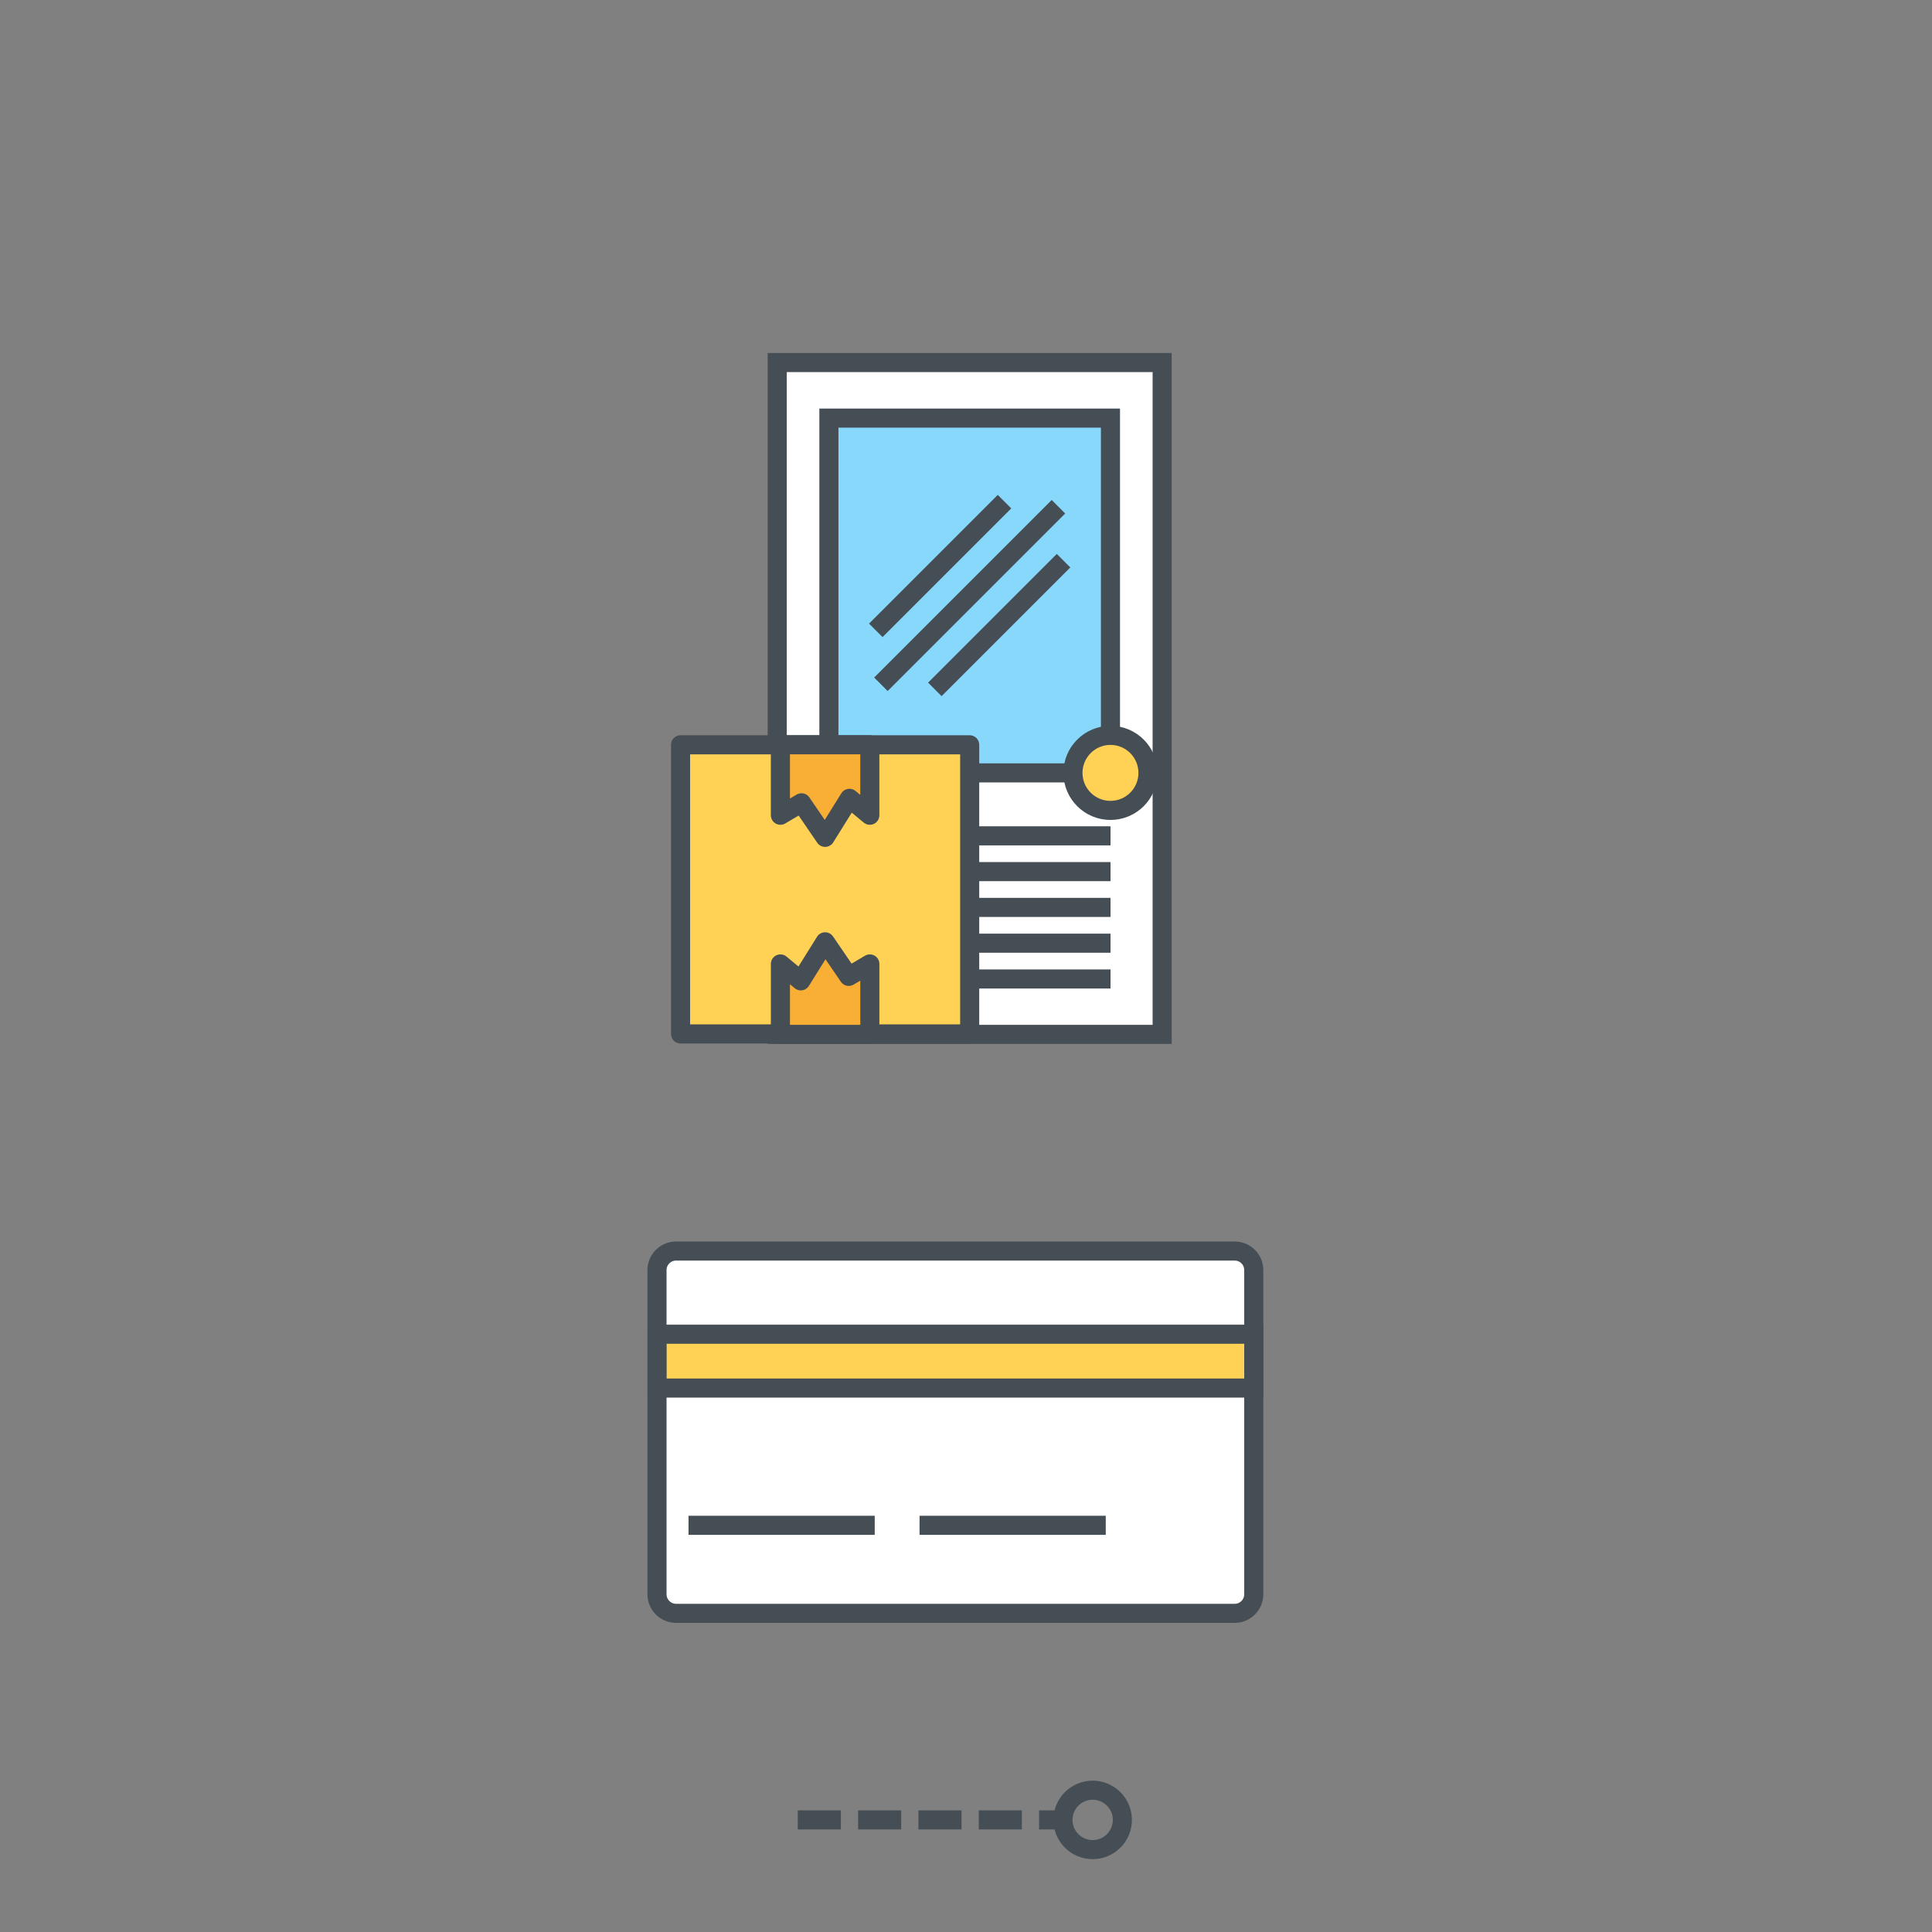 <?xml version="1.0" encoding="UTF-8" standalone="no"?>
<!-- Created with Inkscape (http://www.inkscape.org/) -->

<svg
   xmlns:dc="http://purl.org/dc/elements/1.1/"
   xmlns:cc="http://creativecommons.org/ns#"
   xmlns:rdf="http://www.w3.org/1999/02/22-rdf-syntax-ns#"
   xmlns:svg="http://www.w3.org/2000/svg"
   xmlns="http://www.w3.org/2000/svg"
   xmlns:sodipodi="http://sodipodi.sourceforge.net/DTD/sodipodi-0.dtd"
   xmlns:inkscape="http://www.inkscape.org/namespaces/inkscape"
   width="400"
   height="400"
   viewBox="0 0 400 400"
   id="svg2"
   version="1.1"
   inkscape:version="0.91 r13725"
   sodipodi:docname="main3.svg">
  <rect x="0" y="0" width="400" height="400" fill="#808080" stroke="none"/>
  <defs
     id="defs4" />
  <sodipodi:namedview
     id="base"
     pagecolor="#ffffff"
     bordercolor="#666666"
     borderopacity="1.0"
     inkscape:pageopacity="0.0"
     inkscape:pageshadow="2"
     inkscape:zoom="0.49497475"
     inkscape:cx="-6.4162763"
     inkscape:cy="235.71499"
     inkscape:document-units="px"
     inkscape:current-layer="layer1"
     showgrid="false"
     fit-margin-top="0"
     fit-margin-left="0"
     fit-margin-right="0"
     fit-margin-bottom="0"
     inkscape:window-width="1448"
     inkscape:window-height="874"
     inkscape:window-x="42"
     inkscape:window-y="76"
     inkscape:window-maximized="0"
     units="px"
     showguides="true"
     inkscape:guide-bbox="true">
    <sodipodi:guide
       position="200.01,447.498"
       orientation="1,0"
       id="guide4620" />
    <sodipodi:guide
       position="74.751,22.223"
       orientation="0,1"
       id="guide4622" />
    <sodipodi:guide
       position="101.015,64.65"
       orientation="0,1"
       id="guide4624" />
  </sodipodi:namedview>
  <g
     inkscape:label="Layer 1"
     inkscape:groupmode="layer"
     id="layer1"
     transform="translate(-278.786,-214.796)">
    <g
       id="g4678">
      <g
         transform="matrix(1.976,0,0,-1.976,-118.337,514.539)"
         id="g24">
        <path
           inkscape:connector-curvature="0"
           id="path26"
           style="fill:#ffffff;fill-opacity:1;fill-rule:nonzero;stroke:none"
           d="m 0,0 -56.146,0 c -2.517,0 -4.557,2.04 -4.557,4.557 l 0,116.2 c 0,2.517 2.04,4.557 4.557,4.557 l 56.146,0 c 2.517,0 4.557,-2.04 4.557,-4.557 l 0,-116.2 C 4.557,2.04 2.517,0 0,0" />
      </g>
      <g
         transform="matrix(1.976,0,0,-1.976,-118.337,514.539)"
         id="g28">
        <path
           inkscape:connector-curvature="0"
           id="path30"
           style="fill:none;stroke:#454e55;stroke-width:2;stroke-linecap:butt;stroke-linejoin:miter;stroke-miterlimit:10;stroke-dasharray:none;stroke-opacity:1"
           d="m 0,0 -56.146,0 c -2.517,0 -4.557,2.04 -4.557,4.557 l 0,116.2 c 0,2.517 2.04,4.557 4.557,4.557 l 56.146,0 c 2.517,0 4.557,-2.04 4.557,-4.557 l 0,-116.2 C 4.557,2.04 2.517,0 0,0 Z" />
      </g>
      <path
         inkscape:connector-curvature="0"
         id="path32"
         style="fill:#ffffff;fill-opacity:1;fill-rule:nonzero;stroke:#454e55;stroke-width:3.951;stroke-linecap:butt;stroke-linejoin:miter;stroke-miterlimit:10;stroke-dasharray:none;stroke-opacity:1"
         d="m -118.555,485.601 -110.489,0 0,-198.221 110.489,0 0,198.221 z" />
      <g
         transform="matrix(1.976,0,0,-1.976,-240.22,311.087)"
         id="g34">
        <path
           inkscape:connector-curvature="0"
           id="path36"
           style="fill:none;stroke:#454e55;stroke-width:2;stroke-linecap:butt;stroke-linejoin:miter;stroke-miterlimit:10;stroke-dasharray:none;stroke-opacity:1"
           d="M 0,0 0,-10.5" />
      </g>
      <g
         transform="matrix(1.976,0,0,-1.976,-148.189,278.16)"
         id="g38">
        <path
           inkscape:connector-curvature="0"
           id="path40"
           style="fill:none;stroke:#454e55;stroke-width:2;stroke-linecap:butt;stroke-linejoin:miter;stroke-miterlimit:10;stroke-dasharray:none;stroke-opacity:1"
           d="M 0,0 -25.926,0" />
      </g>
      <g
         transform="matrix(1.976,0,0,-1.976,-164.807,299.727)"
         id="g42">
        <path
           inkscape:connector-curvature="0"
           id="path44"
           style="fill:none;stroke:#454e55;stroke-width:2;stroke-linecap:butt;stroke-linejoin:miter;stroke-miterlimit:10;stroke-dasharray:none;stroke-opacity:1"
           d="M 0,0 -25.926,0" />
      </g>
      <g
         transform="matrix(1.976,0,0,-1.976,-142.683,390.752)"
         id="g46">
        <path
           inkscape:connector-curvature="0"
           id="path48"
           style="fill:none;stroke:#454e55;stroke-width:2;stroke-linecap:butt;stroke-linejoin:miter;stroke-miterlimit:10;stroke-dasharray:none;stroke-opacity:1"
           d="M 0,0 -37.125,0" />
      </g>
      <g
         transform="matrix(1.976,0,0,-1.976,-155.433,403.027)"
         id="g50">
        <path
           inkscape:connector-curvature="0"
           id="path52"
           style="fill:none;stroke:#454e55;stroke-width:2;stroke-linecap:butt;stroke-linejoin:miter;stroke-miterlimit:10;stroke-dasharray:none;stroke-opacity:1"
           d="M 0,0 -30.671,0" />
      </g>
      <g
         transform="matrix(1.976,0,0,-1.976,-168.86,415.301)"
         id="g54">
        <path
           inkscape:connector-curvature="0"
           id="path56"
           style="fill:none;stroke:#454e55;stroke-width:2;stroke-linecap:butt;stroke-linejoin:miter;stroke-miterlimit:10;stroke-dasharray:none;stroke-opacity:1"
           d="M 0,0 -23.875,0" />
      </g>
      <g
         transform="matrix(1.976,0,0,-1.976,-240.22,336.77)"
         id="g58">
        <path
           inkscape:connector-curvature="0"
           id="path60"
           style="fill:none;stroke:#454e55;stroke-width:2;stroke-linecap:butt;stroke-linejoin:miter;stroke-miterlimit:10;stroke-dasharray:none;stroke-opacity:1"
           d="M 0,0 0,-10.5" />
      </g>
      <path
         inkscape:connector-curvature="0"
         id="path62"
         style="fill:#ffd255;fill-opacity:1;fill-rule:nonzero;stroke:#454e55;stroke-width:3.951;stroke-linecap:butt;stroke-linejoin:miter;stroke-miterlimit:10;stroke-dasharray:none;stroke-opacity:1"
         d="m -131.57,380.235 -84.458,0 0,-69.147 84.458,0 0,69.147 z" />
      <path
         inkscape:connector-curvature="0"
         id="path64"
         style="fill:#c0d54c;fill-opacity:1;fill-rule:nonzero;stroke:#454e55;stroke-width:3.951;stroke-linecap:butt;stroke-linejoin:miter;stroke-miterlimit:10;stroke-dasharray:none;stroke-opacity:1"
         d="m -131.57,454.649 -84.458,0 0,-20.58 84.458,0 0,20.58 z" />
      <g
         transform="matrix(1.976,0,0,-1.976,-134.073,481.705)"
         id="g66">
        <path
           inkscape:connector-curvature="0"
           id="path68"
           style="fill:#ffd255;fill-opacity:1;fill-rule:nonzero;stroke:none"
           d="m 0,0 c -2.386,0.227 -4.393,-1.643 -4.393,-3.981 l 0,3.741 c 0,2.089 -1.527,3.954 -3.607,4.153 -2.386,0.227 -4.393,-1.643 -4.393,-3.982 l 0,2.029 c 0,2.089 -1.527,3.955 -3.607,4.153 -2.386,0.228 -4.393,-1.642 -4.393,-3.981 l 0,13.412 c 0,2.089 -1.527,3.954 -3.607,4.153 -2.386,0.227 -4.393,-1.643 -4.393,-3.981 l 0,-27.27 -3.442,3.442 c -1.531,1.531 -4.051,1.757 -5.661,0.308 -1.716,-1.546 -1.768,-4.192 -0.156,-5.805 l 10.658,-10.156 c 1.026,-0.977 1.606,-2.332 1.605,-3.749 l -0.004,-6.645 26,0 0,6.486 c 0,0.756 0.099,1.508 0.293,2.238 l 1.846,6.921 c 0.572,2.144 0.861,4.353 0.861,6.572 l 0,7.789 C 3.607,-2.064 2.08,-0.198 0,0" />
      </g>
      <g
         transform="matrix(1.976,0,0,-1.976,-134.073,481.705)"
         id="g70">
        <path
           inkscape:connector-curvature="0"
           id="path72"
           style="fill:none;stroke:#454e55;stroke-width:2;stroke-linecap:round;stroke-linejoin:round;stroke-miterlimit:10;stroke-dasharray:none;stroke-opacity:1"
           d="m 0,0 c -2.386,0.227 -4.393,-1.643 -4.393,-3.981 l 0,3.741 c 0,2.089 -1.527,3.954 -3.607,4.153 -2.386,0.227 -4.393,-1.643 -4.393,-3.982 l 0,2.029 c 0,2.089 -1.527,3.955 -3.607,4.153 -2.386,0.228 -4.393,-1.642 -4.393,-3.981 l 0,13.412 c 0,2.089 -1.527,3.954 -3.607,4.153 -2.386,0.227 -4.393,-1.643 -4.393,-3.981 l 0,-27.27 -3.442,3.442 c -1.531,1.531 -4.051,1.757 -5.661,0.308 -1.716,-1.546 -1.768,-4.192 -0.156,-5.805 l 10.658,-10.156 c 1.026,-0.977 1.606,-2.332 1.605,-3.749 l -0.004,-6.645 26,0 0,6.486 c 0,0.756 0.099,1.508 0.293,2.238 l 1.846,6.921 c 0.572,2.144 0.861,4.353 0.861,6.572 l 0,7.789 C 3.607,-2.064 2.08,-0.198 0,0 Z" />
      </g>
    </g>
    <path
       d="m 1459.417,548.826 -117.125,0 0,-117.126 117.125,0 0,117.126 z"
       style="fill:#ffd255;fill-opacity:1;fill-rule:nonzero;stroke:#454e55;stroke-width:3.951;stroke-linecap:round;stroke-linejoin:round;stroke-miterlimit:10;stroke-dasharray:none;stroke-opacity:1"
       id="path206"
       inkscape:connector-curvature="0" />
    <g
       id="g208"
       transform="matrix(1.976,0,0,-1.976,1418.964,460.238)">
      <path
         d="m 0,0 -4.176,3.466 -4.991,-8 -4.842,7.085 -4.324,-2.551 0,14.445 L 0,14.445 0,0 Z"
         style="fill:#f9ae35;fill-opacity:1;fill-rule:nonzero;stroke:none"
         id="path210"
         inkscape:connector-curvature="0" />
    </g>
    <g
       id="g212"
       transform="matrix(1.976,0,0,-1.976,1418.964,460.238)">
      <path
         d="m 0,0 -4.176,3.466 -4.991,-8 -4.842,7.085 -4.324,-2.551 0,14.445 L 0,14.445 0,0 Z"
         style="fill:none;stroke:#454e55;stroke-width:2;stroke-linecap:round;stroke-linejoin:round;stroke-miterlimit:10;stroke-dasharray:none;stroke-opacity:1"
         id="path214"
         inkscape:connector-curvature="0" />
    </g>
    <g
       id="g216"
       transform="matrix(1.976,0,0,-1.976,1382.744,520.468)">
      <path
         d="m 0,0 4.176,-3.466 4.991,8 4.842,-7.085 4.324,2.551 0,-14.445 L 0,-14.445 0,0 Z"
         style="fill:#f9ae35;fill-opacity:1;fill-rule:nonzero;stroke:none"
         id="path218"
         inkscape:connector-curvature="0" />
    </g>
    <g
       id="g220"
       transform="matrix(1.976,0,0,-1.976,1382.744,520.468)">
      <path
         d="m 0,0 4.176,-3.466 4.991,8 4.842,-7.085 4.324,2.551 0,-14.445 L 0,-14.445 0,0 Z"
         style="fill:none;stroke:#454e55;stroke-width:2;stroke-linecap:round;stroke-linejoin:round;stroke-miterlimit:10;stroke-dasharray:none;stroke-opacity:1"
         id="path222"
         inkscape:connector-curvature="0" />
    </g>
    <g
       id="g248"
       transform="matrix(1.976,0,0,-1.976,1398.241,376.955)">
      <path
         d="M 0,0 -22.581,16.651 -16.05,25.508 -1.318,14.646 24.369,41.897 32.378,34.348 0,0 Z"
         style="fill:#c0d54c;fill-opacity:1;fill-rule:nonzero;stroke:none"
         id="path250"
         inkscape:connector-curvature="0" />
    </g>
    <g
       id="g252"
       transform="matrix(1.976,0,0,-1.976,1398.241,376.955)">
      <path
         d="M 0,0 -22.581,16.651 -16.05,25.508 -1.318,14.646 24.369,41.897 32.378,34.348 0,0 Z"
         style="fill:none;stroke:#454e55;stroke-width:2;stroke-linecap:butt;stroke-linejoin:miter;stroke-miterlimit:10;stroke-dasharray:none;stroke-opacity:1"
         id="path254"
         inkscape:connector-curvature="0" />
    </g>
    <g
       id="g6867"
       transform="matrix(1.976,0,0,-1.976,-71.791,1019.759)">
      <g
         transform="translate(295.015,216.686)"
         id="g432">
        <path
           inkscape:connector-curvature="0"
           id="path434"
           style="fill:none;stroke:#454e55;stroke-width:2;stroke-linecap:butt;stroke-linejoin:miter;stroke-miterlimit:10;stroke-dasharray:none;stroke-opacity:1"
           d="m 0,0 c 0,-1.719 -1.394,-3.113 -3.113,-3.113 -1.719,0 -3.113,1.394 -3.113,3.113 0,1.719 1.394,3.113 3.113,3.113 C -1.394,3.113 0,1.719 0,0 Z" />
      </g>
      <g
         transform="translate(261.006,216.686)"
         id="g440">
        <path
           inkscape:connector-curvature="0"
           id="path442"
           style="fill:none;stroke:#454e55;stroke-width:2;stroke-linecap:butt;stroke-linejoin:miter;stroke-miterlimit:10;stroke-dasharray:4.515, 1.806;stroke-dashoffset:0;stroke-opacity:1"
           d="M 0,0 24.379,0" />
      </g>
      <g
         transform="translate(286.289,216.686)"
         id="g444">
        <path
           inkscape:connector-curvature="0"
           id="path446"
           style="fill:none;stroke:#454e55;stroke-width:2;stroke-linecap:butt;stroke-linejoin:miter;stroke-miterlimit:10;stroke-dasharray:none;stroke-opacity:1"
           d="M 0,0 2.5,0" />
      </g>
    </g>
    <path
       d="m 1693.885,523.246 -105.12,0 0,-15.046 105.12,0 0,15.046 z"
       style="fill:#ffffff;fill-opacity:1;fill-rule:nonzero;stroke:#454e55;stroke-width:3.951;stroke-linecap:butt;stroke-linejoin:miter;stroke-miterlimit:10;stroke-dasharray:none;stroke-opacity:1"
       id="path492"
       inkscape:connector-curvature="0" />
    <g
       id="g494"
       transform="matrix(1.976,0,0,-1.976,1626.96,531.148)">
      <path
         d="m 0,0 c 0,-5.339 -4.328,-9.667 -9.667,-9.667 -5.338,0 -9.666,4.328 -9.666,9.667 0,5.339 4.328,9.667 9.666,9.667 C -4.328,9.667 0,5.339 0,0"
         style="fill:#a7a9ac;fill-opacity:1;fill-rule:nonzero;stroke:none"
         id="path496"
         inkscape:connector-curvature="0" />
    </g>
    <g
       id="g498"
       transform="matrix(1.976,0,0,-1.976,1626.96,531.148)">
      <path
         d="m 0,0 c 0,-5.339 -4.328,-9.667 -9.667,-9.667 -5.338,0 -9.666,4.328 -9.666,9.667 0,5.339 4.328,9.667 9.666,9.667 C -4.328,9.667 0,5.339 0,0 Z"
         style="fill:none;stroke:#454e55;stroke-width:2;stroke-linecap:butt;stroke-linejoin:miter;stroke-miterlimit:10;stroke-dasharray:none;stroke-opacity:1"
         id="path500"
         inkscape:connector-curvature="0" />
    </g>
    <g
       id="g502"
       transform="matrix(1.976,0,0,-1.976,1615.435,531.148)">
      <path
         d="m 0,0 c 0,-2.117 -1.716,-3.833 -3.833,-3.833 -2.117,0 -3.834,1.716 -3.834,3.833 0,2.117 1.717,3.833 3.834,3.833 C -1.716,3.833 0,2.117 0,0"
         style="fill:#ffd255;fill-opacity:1;fill-rule:nonzero;stroke:none"
         id="path504"
         inkscape:connector-curvature="0" />
    </g>
    <g
       id="g506"
       transform="matrix(1.976,0,0,-1.976,1615.435,531.148)">
      <path
         d="m 0,0 c 0,-2.117 -1.716,-3.833 -3.833,-3.833 -2.117,0 -3.834,1.716 -3.834,3.833 0,2.117 1.717,3.833 3.834,3.833 C -1.716,3.833 0,2.117 0,0 Z"
         style="fill:none;stroke:#454e55;stroke-width:2;stroke-linecap:round;stroke-linejoin:round;stroke-miterlimit:10;stroke-dasharray:none;stroke-opacity:1"
         id="path508"
         inkscape:connector-curvature="0" />
    </g>
    <g
       id="g510"
       transform="matrix(1.976,0,0,-1.976,1693.884,523.245)">
      <path
         d="m 0,0 0,39.5 27.083,0 10.433,-17.917 c 0.699,-1.201 1.067,-2.565 1.067,-3.953 l 0,-14.109 C 38.583,1.576 37.007,0 35.063,0 L 0,0 Z"
         style="fill:#50c3ea;fill-opacity:1;fill-rule:nonzero;stroke:none"
         id="path512"
         inkscape:connector-curvature="0" />
    </g>
    <g
       id="g514"
       transform="matrix(1.976,0,0,-1.976,1693.884,523.245)">
      <path
         d="m 0,0 0,39.5 27.083,0 10.433,-17.917 c 0.699,-1.201 1.067,-2.565 1.067,-3.953 l 0,-14.109 C 38.583,1.576 37.007,0 35.063,0 L 0,0 Z"
         style="fill:none;stroke:#454e55;stroke-width:2;stroke-linecap:butt;stroke-linejoin:miter;stroke-miterlimit:10;stroke-dasharray:none;stroke-opacity:1"
         id="path516"
         inkscape:connector-curvature="0" />
    </g>
    <g
       id="g518"
       transform="matrix(1.976,0,0,-1.976,1739.571,531.148)">
      <path
         d="m 0,0 c 0,-5.339 -4.328,-9.667 -9.667,-9.667 -5.338,0 -9.666,4.328 -9.666,9.667 0,5.339 4.328,9.667 9.666,9.667 C -4.328,9.667 0,5.339 0,0"
         style="fill:#a7a9ac;fill-opacity:1;fill-rule:nonzero;stroke:none"
         id="path520"
         inkscape:connector-curvature="0" />
    </g>
    <g
       id="g522"
       transform="matrix(1.976,0,0,-1.976,1739.571,531.148)">
      <path
         d="m 0,0 c 0,-5.339 -4.328,-9.667 -9.667,-9.667 -5.338,0 -9.666,4.328 -9.666,9.667 0,5.339 4.328,9.667 9.666,9.667 C -4.328,9.667 0,5.339 0,0 Z"
         style="fill:none;stroke:#454e55;stroke-width:2;stroke-linecap:butt;stroke-linejoin:miter;stroke-miterlimit:10;stroke-dasharray:none;stroke-opacity:1"
         id="path524"
         inkscape:connector-curvature="0" />
    </g>
    <g
       id="g526"
       transform="matrix(1.976,0,0,-1.976,1728.046,531.148)">
      <path
         d="m 0,0 c 0,-2.117 -1.716,-3.833 -3.833,-3.833 -2.117,0 -3.834,1.716 -3.834,3.833 0,2.117 1.717,3.833 3.834,3.833 C -1.716,3.833 0,2.117 0,0"
         style="fill:#ffd255;fill-opacity:1;fill-rule:nonzero;stroke:none"
         id="path528"
         inkscape:connector-curvature="0" />
    </g>
    <g
       id="g530"
       transform="matrix(1.976,0,0,-1.976,1728.046,531.148)">
      <path
         d="m 0,0 c 0,-2.117 -1.716,-3.833 -3.833,-3.833 -2.117,0 -3.834,1.716 -3.834,3.833 0,2.117 1.717,3.833 3.834,3.833 C -1.716,3.833 0,2.117 0,0 Z"
         style="fill:none;stroke:#454e55;stroke-width:2;stroke-linecap:round;stroke-linejoin:round;stroke-miterlimit:10;stroke-dasharray:none;stroke-opacity:1"
         id="path532"
         inkscape:connector-curvature="0" />
    </g>
    <g
       id="g534"
       transform="matrix(1.976,0,0,-1.976,1703.022,453.11)">
      <path
         d="m 0,0 20.208,0 9,-15.75 L 0,-15.75 0,0 Z"
         style="fill:#ffffff;fill-opacity:1;fill-rule:nonzero;stroke:none"
         id="path536"
         inkscape:connector-curvature="0" />
    </g>
    <g
       id="g538"
       transform="matrix(1.976,0,0,-1.976,1703.022,453.11)">
      <path
         d="m 0,0 20.208,0 9,-15.75 L 0,-15.75 0,0 Z"
         style="fill:none;stroke:#454e55;stroke-width:2;stroke-linecap:butt;stroke-linejoin:miter;stroke-miterlimit:10;stroke-dasharray:none;stroke-opacity:1"
         id="path540"
         inkscape:connector-curvature="0" />
    </g>
    <path
       d="m 1688.699,502.197 -99.934,0 0,-82.89 99.934,0 0,82.89 z"
       style="fill:#ffd255;fill-opacity:1;fill-rule:nonzero;stroke:#454e55;stroke-width:3.951;stroke-linecap:round;stroke-linejoin:round;stroke-miterlimit:10;stroke-dasharray:none;stroke-opacity:1"
       id="path542"
       inkscape:connector-curvature="0" />
    <g
       id="g544"
       transform="matrix(1.976,0,0,-1.976,1729.677,455.48)">
      <path
         d="M 0,0 -13.35,-13.35"
         style="fill:none;stroke:#454e55;stroke-width:2;stroke-linecap:butt;stroke-linejoin:miter;stroke-miterlimit:10;stroke-dasharray:none;stroke-opacity:1"
         id="path546"
         inkscape:connector-curvature="0" />
    </g>
    <g
       id="g548"
       transform="matrix(1.976,0,0,-1.976,1732.162,465.219)">
      <path
         d="M 0,0 -9.679,-9.679"
         style="fill:none;stroke:#454e55;stroke-width:2;stroke-linecap:butt;stroke-linejoin:miter;stroke-miterlimit:10;stroke-dasharray:none;stroke-opacity:1"
         id="path550"
         inkscape:connector-curvature="0" />
    </g>
    <g
       id="g552"
       transform="matrix(1.976,0,0,-1.976,1533.638,429.593)">
      <path
         d="M 0,0 27.047,0"
         style="fill:none;stroke:#454e55;stroke-width:2;stroke-linecap:butt;stroke-linejoin:miter;stroke-miterlimit:10;stroke-dasharray:none;stroke-opacity:1"
         id="path554"
         inkscape:connector-curvature="0" />
    </g>
    <g
       id="g556"
       transform="matrix(1.976,0,0,-1.976,1548.456,446.525)">
      <path
         d="M 0,0 19.547,0"
         style="fill:none;stroke:#454e55;stroke-width:2;stroke-linecap:butt;stroke-linejoin:miter;stroke-miterlimit:10;stroke-dasharray:none;stroke-opacity:1"
         id="path558"
         inkscape:connector-curvature="0" />
    </g>
    <g
       id="g560"
       transform="matrix(1.976,0,0,-1.976,1533.638,462.824)">
      <path
         d="M 0,0 27.047,0"
         style="fill:none;stroke:#454e55;stroke-width:2;stroke-linecap:butt;stroke-linejoin:miter;stroke-miterlimit:10;stroke-dasharray:none;stroke-opacity:1"
         id="path562"
         inkscape:connector-curvature="0" />
    </g>
    <g
       id="g564"
       transform="matrix(1.976,0,0,-1.976,1548.456,479.756)">
      <path
         d="M 0,0 19.547,0"
         style="fill:none;stroke:#454e55;stroke-width:2;stroke-linecap:butt;stroke-linejoin:miter;stroke-miterlimit:10;stroke-dasharray:none;stroke-opacity:1"
         id="path566"
         inkscape:connector-curvature="0" />
    </g>
    <g
       id="g568"
       transform="matrix(1.976,0,0,-1.976,1533.638,496.054)">
      <path
         d="M 0,0 27.047,0"
         style="fill:none;stroke:#454e55;stroke-width:2;stroke-linecap:butt;stroke-linejoin:miter;stroke-miterlimit:10;stroke-dasharray:none;stroke-opacity:1"
         id="path570"
         inkscape:connector-curvature="0" />
    </g>
    <g
       id="g572"
       transform="matrix(1.976,0,0,-1.976,1548.456,512.986)">
      <path
         d="M 0,0 19.547,0"
         style="fill:none;stroke:#454e55;stroke-width:2;stroke-linecap:butt;stroke-linejoin:miter;stroke-miterlimit:10;stroke-dasharray:none;stroke-opacity:1"
         id="path574"
         inkscape:connector-curvature="0" />
    </g>
    <g
       id="g4626"
       transform="translate(-457.143,0)">
      <g
         transform="matrix(1.976,0,0,-1.976,488.446,429.087)"
         id="g268">
        <path
           inkscape:connector-curvature="0"
           id="path270"
           style="fill:#ffd255;fill-opacity:1;fill-rule:nonzero;stroke:none"
           d="m 0,0 5.106,2.772 0,21.712 -4.417,2.755 c -1.274,0.795 -2.153,2.092 -2.419,3.57 l -1.453,8.067 c -0.338,1.878 -1.971,3.244 -3.879,3.244 -2.177,0 -3.942,-1.765 -3.942,-3.942 l 0,-10.075 -5.682,0 0,-28.95 13.351,0 C -2.17,-0.847 -1.024,-0.556 0,0" />
      </g>
      <g
         transform="matrix(1.976,0,0,-1.976,488.446,429.087)"
         id="g272">
        <path
           inkscape:connector-curvature="0"
           id="path274"
           style="fill:none;stroke:#454e55;stroke-width:2;stroke-linecap:round;stroke-linejoin:round;stroke-miterlimit:10;stroke-dasharray:none;stroke-opacity:1"
           d="m 0,0 5.106,2.772 0,21.712 -4.417,2.755 c -1.274,0.795 -2.153,2.092 -2.419,3.57 l -1.453,8.067 c -0.338,1.878 -1.971,3.244 -3.879,3.244 -2.177,0 -3.942,-1.765 -3.942,-3.942 l 0,-10.075 -5.682,0 0,-28.95 13.351,0 C -2.17,-0.847 -1.024,-0.556 0,0 Z" />
      </g>
      <g
         transform="matrix(1.976,0,0,-1.976,457.127,387.865)"
         id="g276">
        <path
           inkscape:connector-curvature="0"
           id="path278"
           style="fill:#ffd255;fill-opacity:1;fill-rule:nonzero;stroke:none"
           d="m 0,0 -8.238,0 c -1.998,0 -3.618,1.62 -3.618,3.619 0,1.998 1.62,3.618 3.618,3.618 l 8.238,0 c 1.999,0 3.619,-1.62 3.619,-3.618 C 3.619,1.62 1.999,0 0,0" />
      </g>
      <g
         transform="matrix(1.976,0,0,-1.976,457.127,387.865)"
         id="g280">
        <path
           inkscape:connector-curvature="0"
           id="path282"
           style="fill:none;stroke:#454e55;stroke-width:2;stroke-linecap:round;stroke-linejoin:round;stroke-miterlimit:10;stroke-dasharray:none;stroke-opacity:1"
           d="m 0,0 -8.238,0 c -1.998,0 -3.618,1.62 -3.618,3.619 0,1.998 1.62,3.618 3.618,3.618 l 8.238,0 c 1.999,0 3.619,-1.62 3.619,-3.618 C 3.619,1.62 1.999,0 0,0 Z" />
      </g>
      <g
         transform="matrix(1.976,0,0,-1.976,453.756,402.163)"
         id="g284">
        <path
           inkscape:connector-curvature="0"
           id="path286"
           style="fill:#ffd255;fill-opacity:1;fill-rule:nonzero;stroke:none"
           d="m 0,0 -8.238,0 c -1.998,0 -3.619,1.62 -3.619,3.619 0,1.998 1.621,3.619 3.619,3.619 L 0,7.238 C 1.999,7.238 3.619,5.617 3.619,3.619 3.619,1.62 1.999,0 0,0" />
      </g>
      <g
         transform="matrix(1.976,0,0,-1.976,453.756,402.163)"
         id="g288">
        <path
           inkscape:connector-curvature="0"
           id="path290"
           style="fill:none;stroke:#454e55;stroke-width:2;stroke-linecap:round;stroke-linejoin:round;stroke-miterlimit:10;stroke-dasharray:none;stroke-opacity:1"
           d="m 0,0 -8.238,0 c -1.998,0 -3.619,1.62 -3.619,3.619 0,1.998 1.621,3.619 3.619,3.619 L 0,7.238 C 1.999,7.238 3.619,5.617 3.619,3.619 3.619,1.62 1.999,0 0,0 Z" />
      </g>
      <g
         transform="matrix(1.976,0,0,-1.976,457.127,416.462)"
         id="g292">
        <path
           inkscape:connector-curvature="0"
           id="path294"
           style="fill:#ffd255;fill-opacity:1;fill-rule:nonzero;stroke:none"
           d="m 0,0 -8.238,0 c -1.998,0 -3.618,1.62 -3.618,3.619 l 0,0 c 0,1.998 1.62,3.618 3.618,3.618 l 8.238,0 c 1.999,0 3.619,-1.62 3.619,-3.618 l 0,0 C 3.619,1.62 1.999,0 0,0" />
      </g>
      <g
         transform="matrix(1.976,0,0,-1.976,457.127,416.462)"
         id="g296">
        <path
           inkscape:connector-curvature="0"
           id="path298"
           style="fill:none;stroke:#454e55;stroke-width:2;stroke-linecap:round;stroke-linejoin:round;stroke-miterlimit:10;stroke-dasharray:none;stroke-opacity:1"
           d="m 0,0 -8.238,0 c -1.998,0 -3.618,1.62 -3.618,3.619 l 0,0 c 0,1.998 1.62,3.618 3.618,3.618 l 8.238,0 c 1.999,0 3.619,-1.62 3.619,-3.618 l 0,0 C 3.619,1.62 1.999,0 0,0 Z" />
      </g>
      <g
         transform="matrix(1.976,0,0,-1.976,461.203,430.761)"
         id="g300">
        <path
           inkscape:connector-curvature="0"
           id="path302"
           style="fill:#ffd255;fill-opacity:1;fill-rule:nonzero;stroke:none"
           d="m 0,0 -8.238,0 c -1.998,0 -3.619,1.62 -3.619,3.619 0,1.998 1.621,3.619 3.619,3.619 L 0,7.238 C 1.999,7.238 3.619,5.617 3.619,3.619 3.619,1.62 1.999,0 0,0" />
      </g>
      <g
         transform="matrix(1.976,0,0,-1.976,461.203,430.761)"
         id="g304">
        <path
           inkscape:connector-curvature="0"
           id="path306"
           style="fill:none;stroke:#454e55;stroke-width:2;stroke-linecap:round;stroke-linejoin:round;stroke-miterlimit:10;stroke-dasharray:none;stroke-opacity:1"
           d="m 0,0 -8.238,0 c -1.998,0 -3.619,1.62 -3.619,3.619 0,1.998 1.621,3.619 3.619,3.619 L 0,7.238 C 1.999,7.238 3.619,5.617 3.619,3.619 3.619,1.62 1.999,0 0,0 Z" />
      </g>
      <g
         transform="matrix(1.976,0,0,-1.976,471.829,398.053)"
         id="g308">
        <path
           inkscape:connector-curvature="0"
           id="path310"
           style="fill:#ffd255;fill-opacity:1;fill-rule:nonzero;stroke:#454e55;stroke-width:2;stroke-linecap:round;stroke-linejoin:round;stroke-miterlimit:10;stroke-dasharray:none;stroke-opacity:1"
           d="m 0,0 c 2.107,-1.34 4.578,-2.081 7.147,-2.081 l 6.37,0" />
      </g>
      <path
         inkscape:connector-curvature="0"
         id="path312"
         style="fill:#ffffff;fill-opacity:1;fill-rule:nonzero;stroke:#454e55;stroke-width:3.951;stroke-linecap:butt;stroke-linejoin:miter;stroke-miterlimit:10;stroke-dasharray:none;stroke-opacity:1"
         d="m 508.726,422.766 -10.19,0 0,-42.049 10.19,0 0,42.049 z" />
      <path
         inkscape:connector-curvature="0"
         id="path314"
         style="fill:#50c3ea;fill-opacity:1;fill-rule:nonzero;stroke:#454e55;stroke-width:3.951;stroke-linecap:butt;stroke-linejoin:miter;stroke-miterlimit:10;stroke-dasharray:none;stroke-opacity:1"
         d="m 523.15,428.473 -14.424,0 0,-53.465 14.424,0 0,53.465 z" />
      <g
         transform="matrix(-1.976,0,0,-1.976,452.363,275.169)"
         id="g316">
        <path
           inkscape:connector-curvature="0"
           id="path318"
           style="fill:#ffffff;fill-opacity:1;fill-rule:nonzero;stroke:none"
           d="m 0,0 -29.785,0 c -2.186,0 -3.958,-1.772 -3.958,-3.958 l 0,-15.95 c 0,-2.186 1.772,-3.958 3.958,-3.958 l 2.441,0 c 0,-2.333 -0.92,-4.448 -2.415,-6.009 -0.705,-0.737 -0.221,-1.964 0.795,-2.051 6.224,-0.533 10.328,3.841 10.328,8.06 l 18.636,0 c 2.186,0 3.958,1.772 3.958,3.958 l 0,15.95 C 3.958,-1.772 2.186,0 0,0" />
      </g>
      <g
         transform="matrix(-1.976,0,0,-1.976,452.363,275.169)"
         id="g320">
        <path
           inkscape:connector-curvature="0"
           id="path322"
           style="fill:none;stroke:#454e55;stroke-width:2;stroke-linecap:butt;stroke-linejoin:round;stroke-miterlimit:10;stroke-dasharray:none;stroke-opacity:1"
           d="m 0,0 -29.785,0 c -2.186,0 -3.958,-1.772 -3.958,-3.958 l 0,-15.95 c 0,-2.186 1.772,-3.958 3.958,-3.958 l 2.441,0 c 0,-2.333 -0.92,-4.448 -2.415,-6.009 -0.705,-0.737 -0.221,-1.964 0.795,-2.051 6.224,-0.533 10.328,3.841 10.328,8.06 l 18.636,0 c 2.186,0 3.958,1.772 3.958,3.958 l 0,15.95 C 3.958,-1.772 2.186,0 0,0 Z" />
      </g>
      <g
         transform="matrix(-1.976,0,0,-1.976,508.753,288.599)"
         id="g324">
        <path
           inkscape:connector-curvature="0"
           id="path326"
           style="fill:none;stroke:#454e55;stroke-width:2;stroke-linecap:butt;stroke-linejoin:miter;stroke-miterlimit:10;stroke-dasharray:none;stroke-opacity:1"
           d="M 0,0 27.301,0" />
      </g>
      <g
         transform="matrix(-1.976,0,0,-1.976,508.753,299.405)"
         id="g328">
        <path
           inkscape:connector-curvature="0"
           id="path330"
           style="fill:none;stroke:#454e55;stroke-width:2;stroke-linecap:butt;stroke-linejoin:miter;stroke-miterlimit:10;stroke-dasharray:none;stroke-opacity:1"
           d="M 0,0 27.301,0" />
      </g>
      <g
         transform="matrix(-1.976,0,0,-1.976,508.753,310.211)"
         id="g332">
        <path
           inkscape:connector-curvature="0"
           id="path334"
           style="fill:none;stroke:#454e55;stroke-width:2;stroke-linecap:butt;stroke-linejoin:miter;stroke-miterlimit:10;stroke-dasharray:none;stroke-opacity:1"
           d="M 0,0 27.301,0" />
      </g>
      <g
         transform="matrix(1.976,0,0,-1.976,495.261,548.221)"
         id="g576">
        <path
           inkscape:connector-curvature="0"
           id="path578"
           style="fill:#c0d54c;fill-opacity:1;fill-rule:nonzero;stroke:none"
           d="M 0,0 -8.469,3.389 -16.937,0 l 0,19.533 L 0,19.533 0,0 Z" />
      </g>
      <g
         transform="matrix(1.976,0,0,-1.976,495.261,548.221)"
         id="g580">
        <path
           inkscape:connector-curvature="0"
           id="path582"
           style="fill:none;stroke:#454e55;stroke-width:2;stroke-linecap:butt;stroke-linejoin:miter;stroke-miterlimit:10;stroke-dasharray:none;stroke-opacity:1"
           d="M 0,0 -8.469,3.389 -16.937,0 l 0,19.533 L 0,19.533 0,0 Z" />
      </g>
      <g
         transform="matrix(1.976,0,0,-1.976,515.275,489.718)"
         id="g584">
        <path
           inkscape:connector-curvature="0"
           id="path586"
           style="fill:#ffd255;fill-opacity:1;fill-rule:nonzero;stroke:none"
           d="m 0,0 c 0,-9.828 -7.967,-17.795 -17.795,-17.795 -9.828,0 -17.795,7.967 -17.795,17.795 0,9.828 7.967,17.795 17.795,17.795 C -7.967,17.795 0,9.828 0,0" />
      </g>
      <g
         transform="matrix(1.976,0,0,-1.976,515.275,489.718)"
         id="g588">
        <path
           inkscape:connector-curvature="0"
           id="path590"
           style="fill:none;stroke:#454e55;stroke-width:2;stroke-linecap:round;stroke-linejoin:round;stroke-miterlimit:10;stroke-dasharray:none;stroke-opacity:1"
           d="m 0,0 c 0,-9.828 -7.967,-17.795 -17.795,-17.795 -9.828,0 -17.795,7.967 -17.795,17.795 0,9.828 7.967,17.795 17.795,17.795 C -7.967,17.795 0,9.828 0,0 Z" />
      </g>
      <g
         transform="matrix(1.976,0,0,-1.976,506.041,489.718)"
         id="g592">
        <path
           inkscape:connector-curvature="0"
           id="path594"
           style="fill:#ffffff;fill-opacity:1;fill-rule:nonzero;stroke:none"
           d="m 0,0 c 0,-7.246 -5.874,-13.121 -13.121,-13.121 -7.246,0 -13.121,5.875 -13.121,13.121 0,7.246 5.875,13.121 13.121,13.121 C -5.874,13.121 0,7.246 0,0" />
      </g>
      <g
         transform="matrix(1.976,0,0,-1.976,506.041,489.718)"
         id="g596">
        <path
           inkscape:connector-curvature="0"
           id="path598"
           style="fill:none;stroke:#454e55;stroke-width:2;stroke-linecap:butt;stroke-linejoin:miter;stroke-miterlimit:10;stroke-dasharray:none;stroke-opacity:1"
           d="m 0,0 c 0,-7.246 -5.874,-13.121 -13.121,-13.121 -7.246,0 -13.121,5.875 -13.121,13.121 0,7.246 5.875,13.121 13.121,13.121 C -5.874,13.121 0,7.246 0,0 Z" />
      </g>
      <g
         transform="matrix(1.976,0,0,-1.976,484.26,472.878)"
         id="g600">
        <path
           inkscape:connector-curvature="0"
           id="path602"
           style="fill:#ffd255;fill-opacity:1;fill-rule:nonzero;stroke:none"
           d="m 0,0 1.107,-2.243 c 0.34,-0.69 0.998,-1.168 1.76,-1.278 l 2.475,-0.36 C 7.259,-4.16 8.025,-6.516 6.637,-7.869 l -1.79,-1.745 c -0.551,-0.537 -0.803,-1.311 -0.673,-2.069 l 0.423,-2.465 c 0.328,-1.91 -1.677,-3.366 -3.392,-2.465 l -2.214,1.164 c -0.681,0.358 -1.494,0.358 -2.175,0 l -2.214,-1.164 c -1.715,-0.901 -3.719,0.555 -3.392,2.465 l 0.423,2.465 c 0.13,0.758 -0.121,1.532 -0.672,2.069 l -1.791,1.745 c -1.388,1.353 -0.622,3.709 1.295,3.988 l 2.475,0.36 c 0.762,0.11 1.42,0.588 1.76,1.278 L -4.193,0 C -3.335,1.738 -0.858,1.738 0,0" />
      </g>
      <g
         transform="matrix(1.976,0,0,-1.976,484.26,472.878)"
         id="g604">
        <path
           inkscape:connector-curvature="0"
           id="path606"
           style="fill:none;stroke:#454e55;stroke-width:2;stroke-linecap:round;stroke-linejoin:round;stroke-miterlimit:10;stroke-dasharray:none;stroke-opacity:1"
           d="m 0,0 1.107,-2.243 c 0.34,-0.69 0.998,-1.168 1.76,-1.278 l 2.475,-0.36 C 7.259,-4.16 8.025,-6.516 6.637,-7.869 l -1.79,-1.745 c -0.551,-0.537 -0.803,-1.311 -0.673,-2.069 l 0.423,-2.465 c 0.328,-1.91 -1.677,-3.366 -3.392,-2.465 l -2.214,1.164 c -0.681,0.358 -1.494,0.358 -2.175,0 l -2.214,-1.164 c -1.715,-0.901 -3.719,0.555 -3.392,2.465 l 0.423,2.465 c 0.13,0.758 -0.121,1.532 -0.672,2.069 l -1.791,1.745 c -1.388,1.353 -0.622,3.709 1.295,3.988 l 2.475,0.36 c 0.762,0.11 1.42,0.588 1.76,1.278 L -4.193,0 C -3.335,1.738 -0.858,1.738 0,0 Z" />
      </g>
    </g>
    <g
       id="g4705">
      <g
         transform="matrix(1.976,0,0,-1.976,534.414,548.821)"
         id="g188">
        <path
           inkscape:connector-curvature="0"
           id="path190"
           style="fill:#ffffff;fill-opacity:1;fill-rule:nonzero;stroke:none"
           d="m 0,0 -58.528,0 c -1.104,0 -2,0.895 -2,2 l 0,33.963 c 0,1.105 0.896,2 2,2 l 58.528,0 c 1.105,0 2,-0.895 2,-2 L 2,2 C 2,0.895 1.105,0 0,0" />
      </g>
      <g
         transform="matrix(1.976,0,0,-1.976,534.414,548.821)"
         id="g192">
        <path
           inkscape:connector-curvature="0"
           id="path194"
           style="fill:none;stroke:#454e55;stroke-width:2;stroke-linecap:butt;stroke-linejoin:miter;stroke-miterlimit:10;stroke-dasharray:none;stroke-opacity:1"
           d="m 0,0 -58.528,0 c -1.104,0 -2,0.895 -2,2 l 0,33.963 c 0,1.105 0.896,2 2,2 l 58.528,0 c 1.105,0 2,-0.895 2,-2 L 2,2 C 2,0.895 1.105,0 0,0 Z" />
      </g>
      <path
         inkscape:connector-curvature="0"
         id="path196"
         style="fill:#ffd255;fill-opacity:1;fill-rule:nonzero;stroke:#454e55;stroke-width:3.951;stroke-linecap:butt;stroke-linejoin:miter;stroke-miterlimit:10;stroke-dasharray:none;stroke-opacity:1"
         d="m 538.365,502.178 -123.532,0 0,-11.147 123.532,0 0,11.147 z" />
      <g
         transform="matrix(1.976,0,0,-1.976,421.334,530.594)"
         id="g198">
        <path
           inkscape:connector-curvature="0"
           id="path200"
           style="fill:none;stroke:#454e55;stroke-width:2;stroke-linecap:butt;stroke-linejoin:miter;stroke-miterlimit:10;stroke-dasharray:none;stroke-opacity:1"
           d="M 0,0 19.511,0" />
      </g>
      <g
         transform="matrix(1.976,0,0,-1.976,469.168,530.594)"
         id="g202">
        <path
           inkscape:connector-curvature="0"
           id="path204"
           style="fill:none;stroke:#454e55;stroke-width:2;stroke-linecap:butt;stroke-linejoin:miter;stroke-miterlimit:10;stroke-dasharray:none;stroke-opacity:1"
           d="M 0,0 19.511,0" />
      </g>
      <path
         inkscape:connector-curvature="0"
         id="path608"
         style="fill:#ffffff;fill-opacity:1;fill-rule:nonzero;stroke:#454e55;stroke-width:3.951;stroke-linecap:butt;stroke-linejoin:miter;stroke-miterlimit:10;stroke-dasharray:none;stroke-opacity:1"
         d="m 519.398,428.952 -79.699,0 0,-139.093 79.699,0 0,139.093 z" />
      <path
         inkscape:connector-curvature="0"
         id="path610"
         style="fill:#88d8fb;fill-opacity:1;fill-rule:nonzero;stroke:#454e55;stroke-width:3.951;stroke-linecap:butt;stroke-linejoin:miter;stroke-miterlimit:10;stroke-dasharray:none;stroke-opacity:1"
         d="m 508.696,374.814 -58.295,0 0,-73.452 58.295,0 0,73.452 z" />
      <g
         transform="matrix(1.976,0,0,-1.976,516.463,374.814)"
         id="g612">
        <path
           inkscape:connector-curvature="0"
           id="path614"
           style="fill:#ffd255;fill-opacity:1;fill-rule:nonzero;stroke:none"
           d="m 0,0 c 0,-2.171 -1.76,-3.931 -3.931,-3.931 -2.171,0 -3.93,1.76 -3.93,3.931 0,2.171 1.759,3.931 3.93,3.931 C -1.76,3.931 0,2.171 0,0" />
      </g>
      <g
         transform="matrix(1.976,0,0,-1.976,516.463,374.814)"
         id="g616">
        <path
           inkscape:connector-curvature="0"
           id="path618"
           style="fill:none;stroke:#454e55;stroke-width:2;stroke-linecap:round;stroke-linejoin:round;stroke-miterlimit:10;stroke-dasharray:none;stroke-opacity:1"
           d="m 0,0 c 0,-2.171 -1.76,-3.931 -3.931,-3.931 -2.171,0 -3.93,1.76 -3.93,3.931 0,2.171 1.759,3.931 3.93,3.931 C -1.76,3.931 0,2.171 0,0 Z" />
      </g>
      <g
         transform="matrix(1.976,0,0,-1.976,497.924,319.713)"
         id="g620">
        <path
           inkscape:connector-curvature="0"
           id="path622"
           style="fill:none;stroke:#454e55;stroke-width:2;stroke-linecap:butt;stroke-linejoin:miter;stroke-miterlimit:10;stroke-dasharray:none;stroke-opacity:1"
           d="M 0,0 -18.601,-18.601" />
      </g>
      <g
         transform="matrix(1.976,0,0,-1.976,498.983,330.878)"
         id="g624">
        <path
           inkscape:connector-curvature="0"
           id="path626"
           style="fill:none;stroke:#454e55;stroke-width:2;stroke-linecap:butt;stroke-linejoin:miter;stroke-miterlimit:10;stroke-dasharray:none;stroke-opacity:1"
           d="M 0,0 -13.486,-13.486" />
      </g>
      <g
         transform="matrix(1.976,0,0,-1.976,486.759,318.654)"
         id="g628">
        <path
           inkscape:connector-curvature="0"
           id="path630"
           style="fill:none;stroke:#454e55;stroke-width:2;stroke-linecap:butt;stroke-linejoin:miter;stroke-miterlimit:10;stroke-dasharray:none;stroke-opacity:1"
           d="M 0,0 -13.486,-13.486" />
      </g>
      <g
         transform="matrix(1.976,0,0,-1.976,450.401,387.848)"
         id="g632">
        <path
           inkscape:connector-curvature="0"
           id="path634"
           style="fill:none;stroke:#454e55;stroke-width:2;stroke-linecap:butt;stroke-linejoin:miter;stroke-miterlimit:10;stroke-dasharray:none;stroke-opacity:1"
           d="M 0,0 29.507,0" />
      </g>
      <g
         transform="matrix(1.976,0,0,-1.976,450.401,395.256)"
         id="g636">
        <path
           inkscape:connector-curvature="0"
           id="path638"
           style="fill:none;stroke:#454e55;stroke-width:2;stroke-linecap:butt;stroke-linejoin:miter;stroke-miterlimit:10;stroke-dasharray:none;stroke-opacity:1"
           d="M 0,0 29.507,0" />
      </g>
      <g
         transform="matrix(1.976,0,0,-1.976,450.401,402.665)"
         id="g640">
        <path
           inkscape:connector-curvature="0"
           id="path642"
           style="fill:none;stroke:#454e55;stroke-width:2;stroke-linecap:butt;stroke-linejoin:miter;stroke-miterlimit:10;stroke-dasharray:none;stroke-opacity:1"
           d="M 0,0 29.507,0" />
      </g>
      <g
         transform="matrix(1.976,0,0,-1.976,450.401,410.074)"
         id="g644">
        <path
           inkscape:connector-curvature="0"
           id="path646"
           style="fill:none;stroke:#454e55;stroke-width:2;stroke-linecap:butt;stroke-linejoin:miter;stroke-miterlimit:10;stroke-dasharray:none;stroke-opacity:1"
           d="M 0,0 29.507,0" />
      </g>
      <g
         transform="matrix(1.976,0,0,-1.976,450.401,417.482)"
         id="g648">
        <path
           inkscape:connector-curvature="0"
           id="path650"
           style="fill:none;stroke:#454e55;stroke-width:2;stroke-linecap:butt;stroke-linejoin:miter;stroke-miterlimit:10;stroke-dasharray:none;stroke-opacity:1"
           d="M 0,0 29.507,0" />
      </g>
      <path
         inkscape:connector-curvature="0"
         id="path652"
         style="fill:#ffd255;fill-opacity:1;fill-rule:nonzero;stroke:#454e55;stroke-width:3.951;stroke-linecap:round;stroke-linejoin:round;stroke-miterlimit:10;stroke-dasharray:none;stroke-opacity:1"
         d="m 479.549,428.861 -59.862,0 0,-59.862 59.862,0 0,59.862 z" />
      <g
         transform="matrix(1.976,0,0,-1.976,458.874,383.584)"
         id="g654">
        <path
           inkscape:connector-curvature="0"
           id="path656"
           style="fill:#f9ae35;fill-opacity:1;fill-rule:nonzero;stroke:none"
           d="M 0,0 -2.135,1.772 -4.685,-2.317 -7.16,1.304 -9.37,0 l 0,7.383 9.37,0 L 0,0 Z" />
      </g>
      <g
         transform="matrix(1.976,0,0,-1.976,458.874,383.584)"
         id="g658">
        <path
           inkscape:connector-curvature="0"
           id="path660"
           style="fill:none;stroke:#454e55;stroke-width:2;stroke-linecap:round;stroke-linejoin:round;stroke-miterlimit:10;stroke-dasharray:none;stroke-opacity:1"
           d="M 0,0 -2.135,1.772 -4.685,-2.317 -7.16,1.304 -9.37,0 l 0,7.383 9.37,0 L 0,0 Z" />
      </g>
      <g
         transform="matrix(1.976,0,0,-1.976,440.362,414.367)"
         id="g662">
        <path
           inkscape:connector-curvature="0"
           id="path664"
           style="fill:#f9ae35;fill-opacity:1;fill-rule:nonzero;stroke:none"
           d="M 0,0 2.135,-1.772 4.685,2.317 7.16,-1.304 9.37,0 9.37,-7.383 0,-7.383 0,0 Z" />
      </g>
      <g
         transform="matrix(1.976,0,0,-1.976,440.362,414.367)"
         id="g666">
        <path
           inkscape:connector-curvature="0"
           id="path668"
           style="fill:none;stroke:#454e55;stroke-width:2;stroke-linecap:round;stroke-linejoin:round;stroke-miterlimit:10;stroke-dasharray:none;stroke-opacity:1"
           d="M 0,0 2.135,-1.772 4.685,2.317 7.16,-1.304 9.37,0 9.37,-7.383 0,-7.383 0,0 Z" />
      </g>
    </g>
    <g
       id="g6867-9-9"
       transform="matrix(1.976,0,0,-1.976,635.028,1019.874)">
      <g
         transform="translate(295.015,216.686)"
         id="g432-9-3">
        <path
           inkscape:connector-curvature="0"
           id="path434-7-0"
           style="fill:none;stroke:#454e55;stroke-width:2;stroke-linecap:butt;stroke-linejoin:miter;stroke-miterlimit:10;stroke-dasharray:none;stroke-opacity:1"
           d="m 0,0 c 0,-1.719 -1.394,-3.113 -3.113,-3.113 -1.719,0 -3.113,1.394 -3.113,3.113 0,1.719 1.394,3.113 3.113,3.113 C -1.394,3.113 0,1.719 0,0 Z" />
      </g>
      <g
         transform="translate(261.006,216.686)"
         id="g440-3-9">
        <path
           inkscape:connector-curvature="0"
           id="path442-0-1"
           style="fill:none;stroke:#454e55;stroke-width:2;stroke-linecap:butt;stroke-linejoin:miter;stroke-miterlimit:10;stroke-dasharray:4.515, 1.806;stroke-dashoffset:0;stroke-opacity:1"
           d="M 0,0 24.379,0" />
      </g>
      <g
         transform="translate(286.289,216.686)"
         id="g444-1-6">
        <path
           inkscape:connector-curvature="0"
           id="path446-9-0"
           style="fill:none;stroke:#454e55;stroke-width:2;stroke-linecap:butt;stroke-linejoin:miter;stroke-miterlimit:10;stroke-dasharray:none;stroke-opacity:1"
           d="M 0,0 2.5,0" />
      </g>
    </g>
    <g
       id="g6867-9-9-9"
       transform="matrix(1.976,0,0,-1.976,852.197,1019.874)">
      <g
         transform="translate(295.015,216.686)"
         id="g432-9-3-7">
        <path
           inkscape:connector-curvature="0"
           id="path434-7-0-7"
           style="fill:none;stroke:#454e55;stroke-width:2;stroke-linecap:butt;stroke-linejoin:miter;stroke-miterlimit:10;stroke-dasharray:none;stroke-opacity:1"
           d="m 0,0 c 0,-1.719 -1.394,-3.113 -3.113,-3.113 -1.719,0 -3.113,1.394 -3.113,3.113 0,1.719 1.394,3.113 3.113,3.113 C -1.394,3.113 0,1.719 0,0 Z" />
      </g>
      <g
         transform="translate(261.006,216.686)"
         id="g440-3-9-8">
        <path
           inkscape:connector-curvature="0"
           id="path442-0-1-1"
           style="fill:none;stroke:#454e55;stroke-width:2;stroke-linecap:butt;stroke-linejoin:miter;stroke-miterlimit:10;stroke-dasharray:4.515, 1.806;stroke-dashoffset:0;stroke-opacity:1"
           d="M 0,0 24.379,0" />
      </g>
      <g
         transform="translate(286.289,216.686)"
         id="g444-1-6-7">
        <path
           inkscape:connector-curvature="0"
           id="path446-9-0-0"
           style="fill:none;stroke:#454e55;stroke-width:2;stroke-linecap:butt;stroke-linejoin:miter;stroke-miterlimit:10;stroke-dasharray:none;stroke-opacity:1"
           d="M 0,0 2.5,0" />
      </g>
    </g>
    <path
       d="m 1688.367,418.946 -99.933,0 0,-82.89 99.933,0 0,82.89 z"
       style="fill:#ffd255;fill-opacity:1;fill-rule:nonzero;stroke:#454e55;stroke-width:3.951;stroke-linecap:round;stroke-linejoin:round;stroke-miterlimit:10;stroke-dasharray:none;stroke-opacity:1"
       id="path542-8"
       inkscape:connector-curvature="0" />
    <g
       id="g6867-9-9-9-2"
       transform="matrix(1.976,0,0,-1.976,1104.513,1019.874)">
      <g
         transform="translate(295.015,216.686)"
         id="g432-9-3-7-4">
        <path
           inkscape:connector-curvature="0"
           id="path434-7-0-7-7"
           style="fill:none;stroke:#454e55;stroke-width:2;stroke-linecap:butt;stroke-linejoin:miter;stroke-miterlimit:10;stroke-dasharray:none;stroke-opacity:1"
           d="m 0,0 c 0,-1.719 -1.394,-3.113 -3.113,-3.113 -1.719,0 -3.113,1.394 -3.113,3.113 0,1.719 1.394,3.113 3.113,3.113 C -1.394,3.113 0,1.719 0,0 Z" />
      </g>
      <g
         transform="translate(261.006,216.686)"
         id="g440-3-9-8-4">
        <path
           inkscape:connector-curvature="0"
           id="path442-0-1-1-9"
           style="fill:none;stroke:#454e55;stroke-width:2;stroke-linecap:butt;stroke-linejoin:miter;stroke-miterlimit:10;stroke-dasharray:4.515, 1.806;stroke-dashoffset:0;stroke-opacity:1"
           d="M 0,0 24.379,0" />
      </g>
      <g
         transform="translate(286.289,216.686)"
         id="g444-1-6-7-2">
        <path
           inkscape:connector-curvature="0"
           id="path446-9-0-0-8"
           style="fill:none;stroke:#454e55;stroke-width:2;stroke-linecap:butt;stroke-linejoin:miter;stroke-miterlimit:10;stroke-dasharray:none;stroke-opacity:1"
           d="M 0,0 2.5,0" />
      </g>
    </g>
  </g>
</svg>
